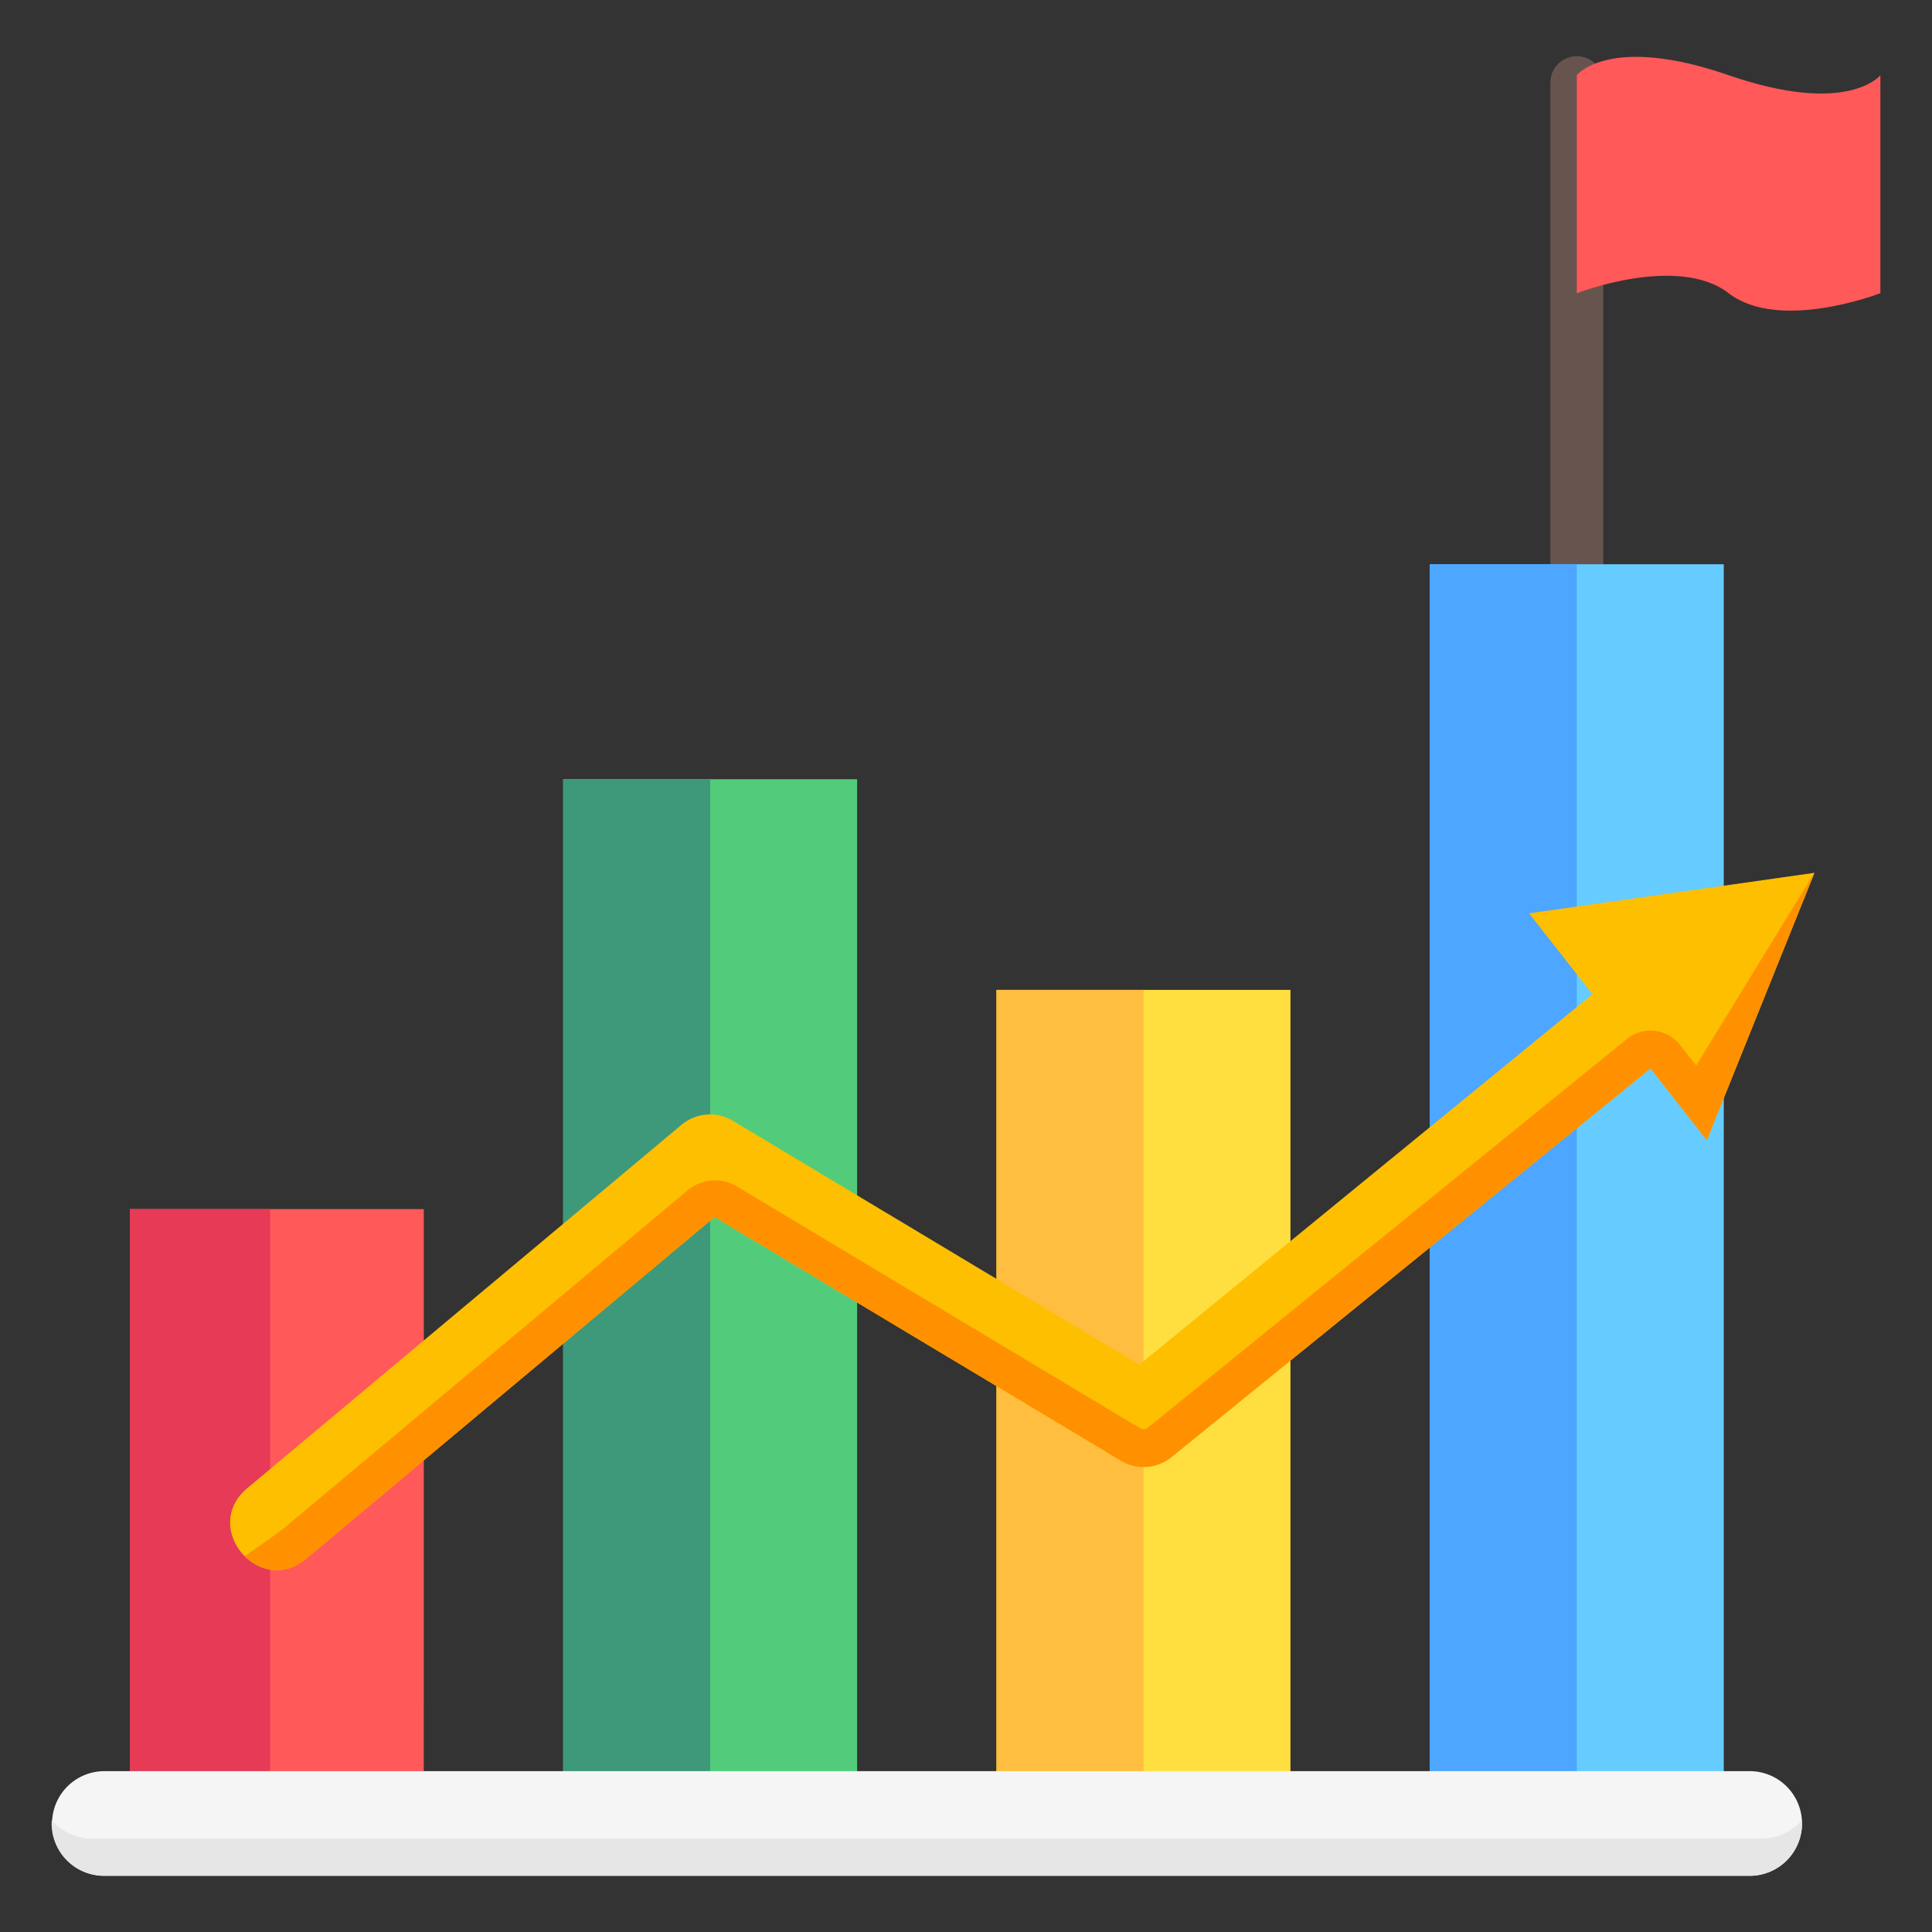 <svg viewBox="0 0 512 512" xmlns="http://www.w3.org/2000/svg"><rect x="0" y="0" width="512" height="512" fill="#333333" stroke="none"/><g id="Layer_1" data-name="Layer 1"><path d="m424.869 21.893v133.571a7 7 0 1 1 -14 0v-133.571a7 7 0 0 1 14 0z" fill="#68544f"/><path d="m112.309 477.549h-77.895v-157.117h77.9z" fill="#ff5959"/><path d="m71.591 477.549h-37.177v-157.117h37.177z" fill="#e63a57"/><path d="m341.981 478.883h-77.895v-216.551h77.895z" fill="#ffdf40"/><path d="m303.033 478.883h-38.947v-216.551h38.947z" fill="#ffbe40"/><path d="m227.145 482.485h-77.9v-275.985h77.9z" fill="#52cc7b"/><path d="m188.2 482.485h-38.95v-275.985h38.95z" fill="#3d997a"/><path d="m456.817 484.953h-77.895v-335.419h77.895z" fill="#6cf"/><path d="m417.869 484.953h-38.947v-335.419h38.947z" fill="#4da6ff"/><path d="m477.552 483.241a13.865 13.865 0 0 1 -13.865 13.866h-436.143a13.866 13.866 0 0 1 0-27.731h436.143a13.864 13.864 0 0 1 13.865 13.865z" fill="#f5f5f5"/><path d="m477.507 482.343c.019.3.045.595.045.9a13.866 13.866 0 0 1 -13.865 13.866h-436.142a13.865 13.865 0 0 1 -13.866-13.866c0-.3.026-.6.045-.9a14.1 14.1 0 0 0 10.723 4.907h442.337a14.1 14.1 0 0 0 10.723-4.907z" fill="#e6e6e6"/><path d="m498.321 77.7s-26.755 10.4-40.226 0-40.226 0-40.226 0v-57.776s8.588-10.938 40.226 0 40.226 0 40.226 0z" fill="#ff5959"/><path d="m452.321 302.18-14.916-19.04-126.895 102.969a11.753 11.753 0 0 1 -13.484.98l-107.659-64.574-108.19 90.541c-12.431 10.4-28.062-8.274-15.631-18.678l115.068-96.3a11.753 11.753 0 0 1 13.588-1.065l107.752 64.63 120.055-98.157-16.8-21.447 75.639-10.731z" fill="#fdbf00"/><path d="m480.8 231.318.052-.008-28.526 70.87-14.916-19.04-126.9 102.969a11.753 11.753 0 0 1 -13.484.98l-107.659-64.574-108.19 90.541c-5.8 4.858-12.305 3.373-16.323-.648 4.632-3.241 9.612-6.776 9.905-7.021l107.477-89.944a11.305 11.305 0 0 1 13.071-1.025l106.863 64.095a1.722 1.722 0 0 0 .9.25 1.775 1.775 0 0 0 1.141-.419l126.923-102.993a9.961 9.961 0 0 1 14.119 1.592l4.258 5.436z" fill="#ff9100"/></g></svg>